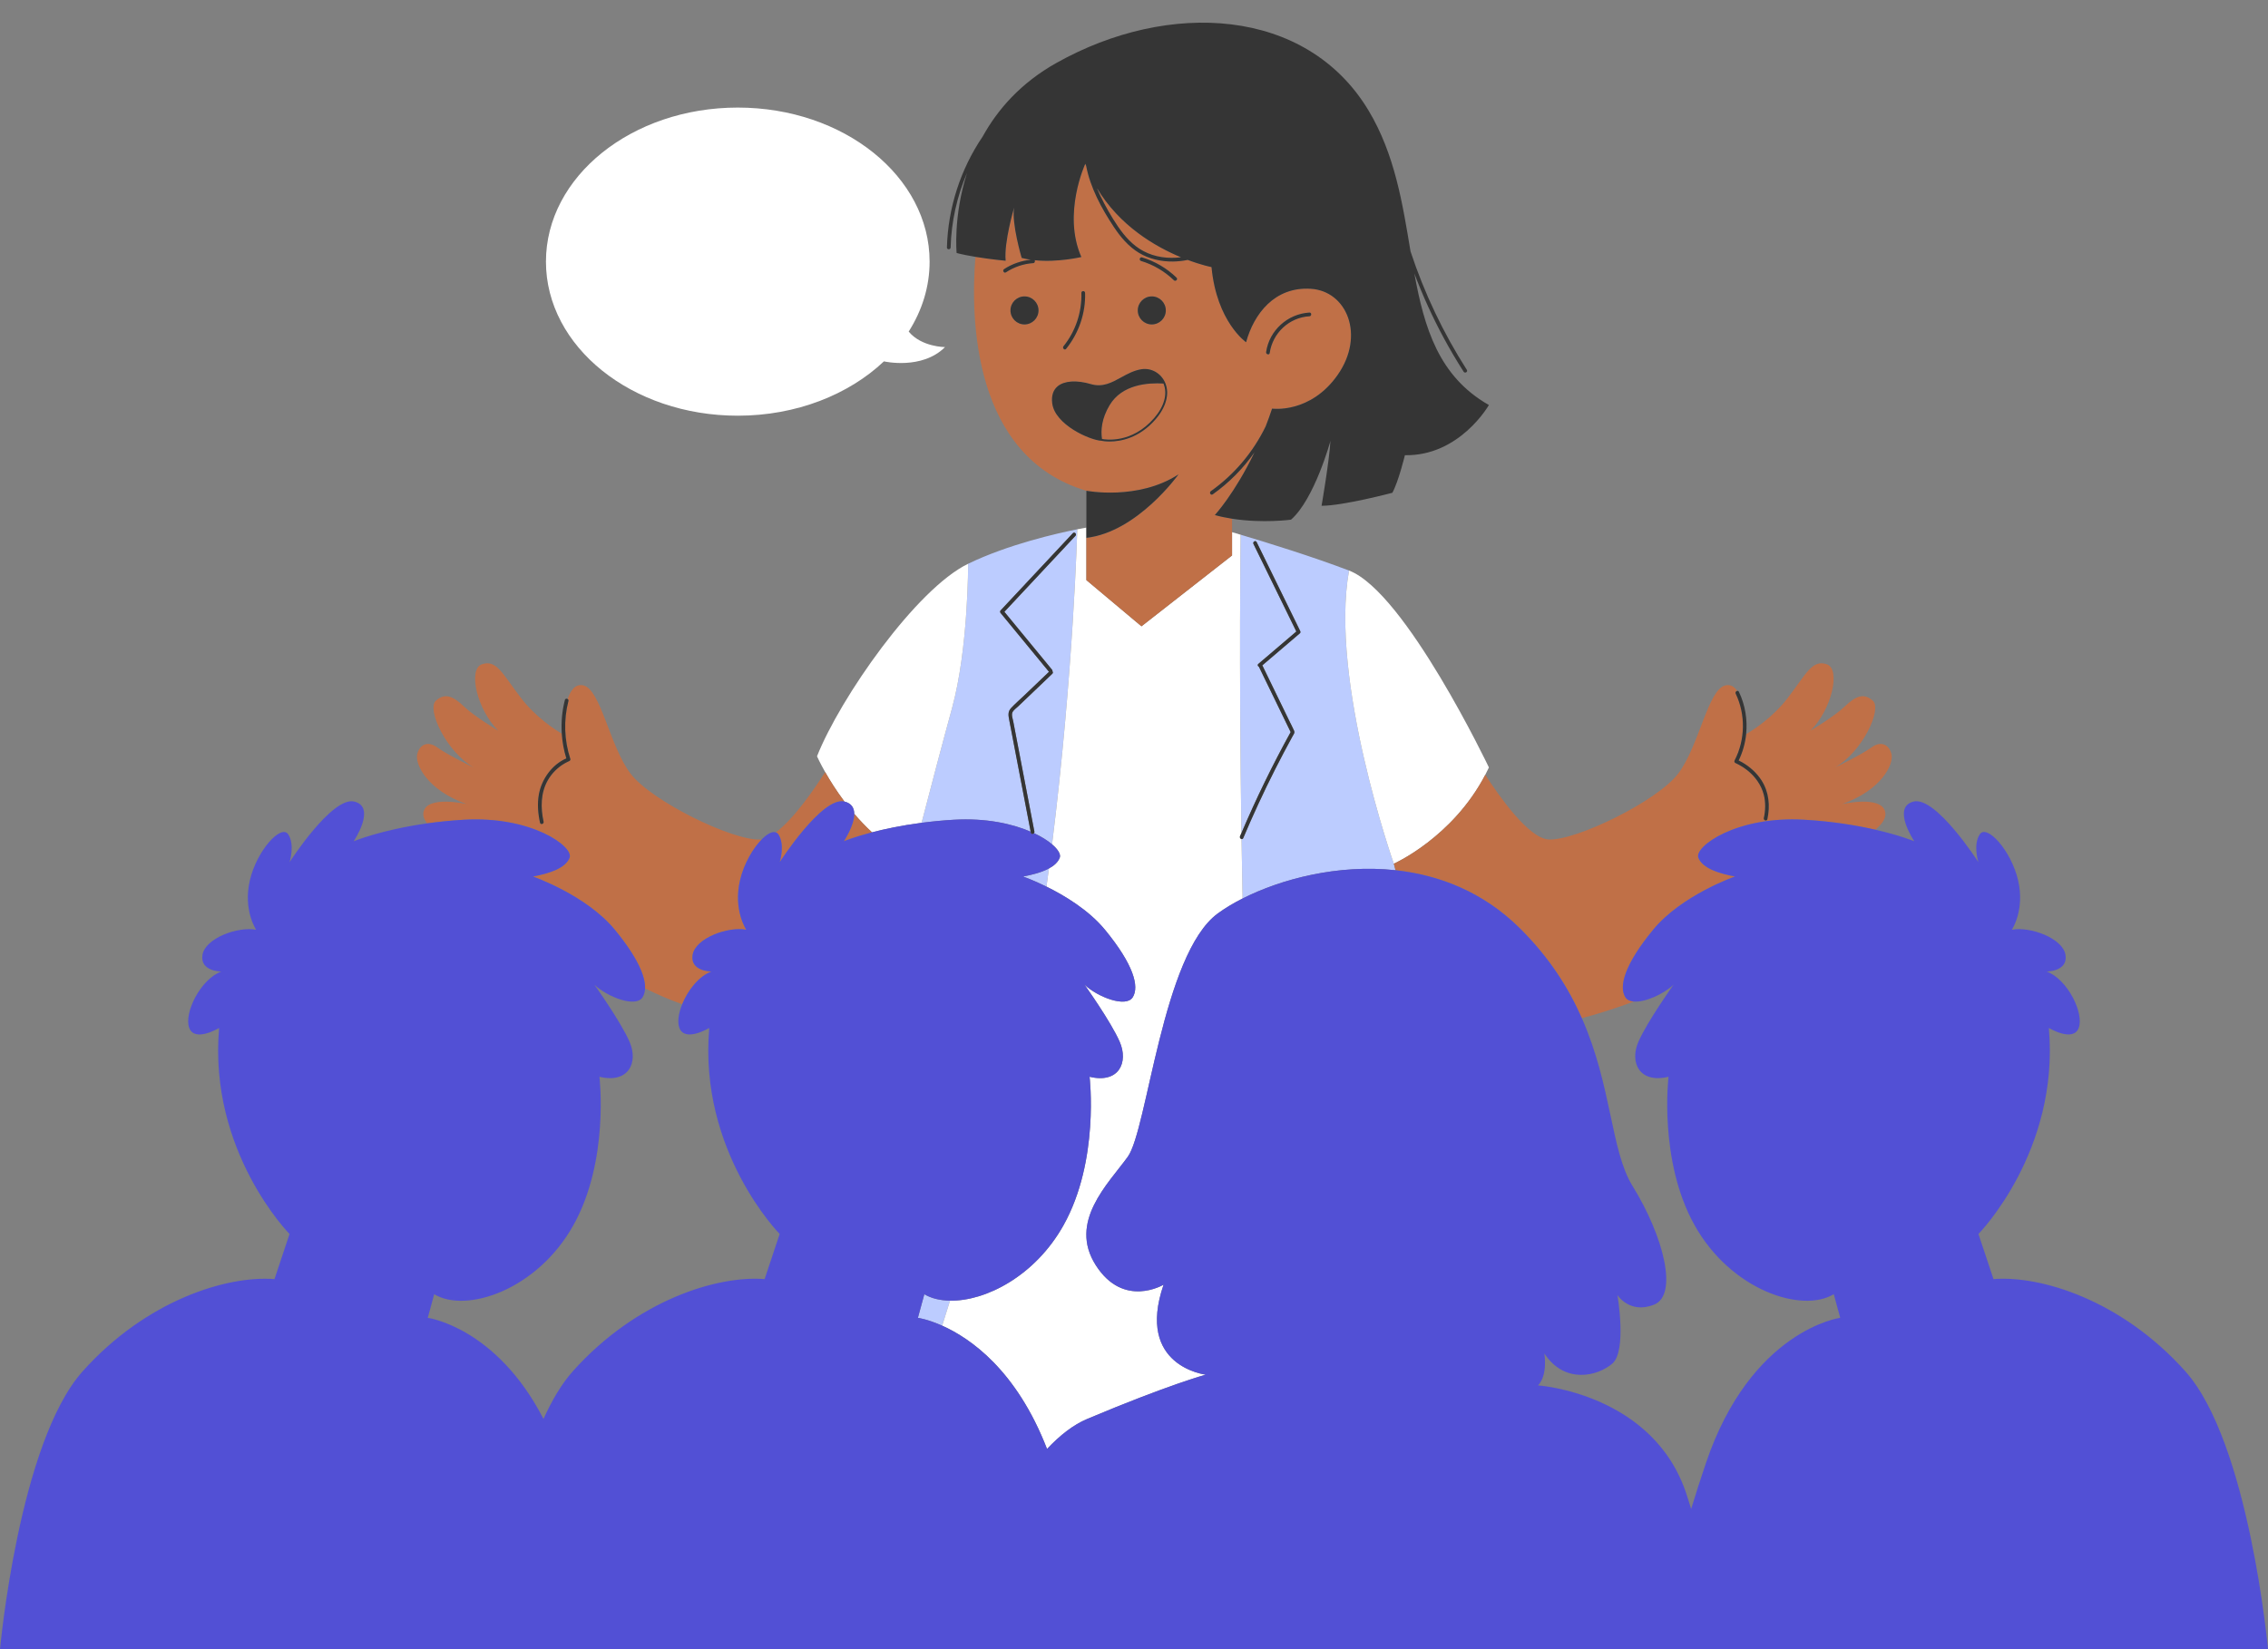 <?xml version="1.0" encoding="UTF-8" standalone="no"?><svg xmlns="http://www.w3.org/2000/svg" xmlns:xlink="http://www.w3.org/1999/xlink" fill="#000000" height="363.7" preserveAspectRatio="xMidYMid meet" version="1" viewBox="0.0 -5.0 500.0 363.7" width="500" zoomAndPan="magnify"><rect x="0.0" y="-5.0" width="500.0" height="363.7" fill="#808080" stroke="none"/><g id="change1_1"><path d="M225.549,188.27c1.988-0.368,4.101-0.911,5.697-1.771c-0.176,1.327-0.357,2.659-0.543,3.997 C227.724,189.027,225.549,188.27,225.549,188.27z M202.36,285.58c0,0,2.135,0.294,5.345,1.726c0.562-1.765,1.143-3.614,1.734-5.515 c-2.174-0.039-4.125-0.492-5.66-1.417L202.36,285.58z M209.881,151.153c-2.154,7.855-4.863,18.184-6.708,25.274 c2.188-0.286,4.542-0.524,7.078-0.673c7.102-0.418,12.906,0.883,16.963,2.626c-0.557-2.905-1.114-5.81-1.672-8.714 c-1.014-5.286-2.028-10.571-3.042-15.856c-0.195-1.015-0.368-1.856,0.393-2.674c0.887-0.955,1.894-1.819,2.836-2.719 c1.843-1.761,3.687-3.522,5.53-5.283c-3.555-4.321-7.109-8.642-10.664-12.962c-0.144-0.175-0.161-0.404,0-0.577 c5.308-5.675,10.616-11.35,15.924-17.025c0.359-0.384,0.935,0.194,0.577,0.577c-5.224,5.585-10.448,11.17-15.672,16.755 c3.503,4.258,7.006,8.516,10.509,12.773c0.092,0.111,0.109,0.234,0.087,0.348c0.123,0.146,0.159,0.359-0.019,0.53 c-2.059,1.967-4.118,3.935-6.177,5.902c-0.451,0.43-0.901,0.86-1.352,1.291c-0.391,0.374-1.031,0.811-1.264,1.309 c-0.275,0.589,0.065,1.469,0.181,2.072c0.119,0.622,0.238,1.244,0.358,1.865c0.477,2.487,0.954,4.975,1.431,7.461 c0.954,4.974,1.909,9.949,2.863,14.923c0.026,0.137-0.013,0.25-0.082,0.337c1.679,0.784,3.013,1.637,3.973,2.454 c4.746-37.989,5.555-69.457,5.555-69.457c-4.403,0.881-15.201,3.316-24.057,7.601C213.431,119.31,213.507,137.93,209.881,151.153z M307.279,185.447c0,0-14.244-40.443-9.873-64.642c-8.03-3.061-17.919-6.122-23.899-7.905c0,0-0.383,28.433,0.178,65.781 c3.243-7.596,6.86-15.027,10.85-22.259c-2.33-4.796-4.66-9.593-6.991-14.389c-0.244-0.107-0.394-0.42-0.136-0.64 c2.793-2.383,5.586-4.765,8.38-7.147c-3.151-6.437-6.303-12.874-9.454-19.31c-0.23-0.47,0.473-0.883,0.704-0.412 c3.202,6.54,6.404,13.08,9.605,19.62c0.076,0.154,0.08,0.372-0.064,0.494c-2.763,2.357-5.526,4.713-8.289,7.07 c1.376,2.833,2.752,5.665,4.128,8.497c0.624,1.285,1.248,2.569,1.872,3.854c0.33,0.68,0.697,1.353,0.995,2.047 c0.21,0.488-0.071,0.765-0.318,1.216c-1.337,2.434-2.632,4.891-3.885,7.369c-2.506,4.957-4.84,9.999-7.004,15.114 c-0.078,0.184-0.228,0.236-0.373,0.205c0.066,4.267,0.146,8.646,0.238,13.108c8.417-4.26,20.972-7.612,33.713-6.233 C307.529,186.388,307.403,185.909,307.279,185.447z" fill="#bcccff"/></g><g id="change2_1"><path d="M194.887,74.666c-7.757,7.335-19.317,11.995-32.237,11.995c-23.356,0-42.291-15.209-42.291-33.971 c0-18.762,18.934-33.971,42.291-33.971c23.356,0,42.29,15.209,42.29,33.971c0,5.553-1.669,10.79-4.611,15.419 c2.824,3.421,8.007,3.424,8.007,3.424c-5.084,5.084-13.457,3.15-13.457,3.15L194.887,74.666z M297.406,120.805 c-4.371,24.199,9.873,64.642,9.873,64.642s12.945-5.746,20.164-19.612c0.274-0.527,0.543-1.062,0.8-1.613 C328.242,164.222,309.823,125.535,297.406,120.805z M273.373,179.392c0.101-0.238,0.21-0.473,0.312-0.711 c-0.561-37.348-0.178-65.781-0.178-65.781c-0.688-0.205-1.312-0.389-1.888-0.558v5.134l-19.97,15.623l-12.147-10.188v-9.316v-2.26 H239.5c0,0-0.739,0.125-2.012,0.375c0,0-0.81,31.468-5.555,69.457c1.357,1.153,1.965,2.23,1.708,2.932 c-0.37,1.003-1.25,1.783-2.395,2.4c-0.176,1.327-0.357,2.659-0.543,3.997c3.957,1.952,9.333,5.162,12.925,9.54 c6.296,7.674,7.576,12.495,6.1,14.856c-1.476,2.361-7.674,0-10.625-2.755c0,0,5.78,8.071,7.749,12.582 c1.968,4.511-0.164,9.268-6.643,7.709c0,0,2.24,18.48-5.755,32.755c-6.26,11.177-17.172,16.749-25.014,16.607 c-0.592,1.901-1.172,3.75-1.734,5.515c6.187,2.76,16.384,9.777,23.124,27.187c2.812-2.985,5.78-5.322,8.85-6.615 c17.953-7.559,26.142-9.764,26.142-9.764s-15.5-1.806-9.3-19.843c0,0-8.794,5.31-14.927-4.263s2.692-17.949,7.03-23.933 c4.338-5.983,7.625-44.693,19.844-53.654c1.525-1.118,3.371-2.24,5.475-3.305c-0.093-4.463-0.172-8.842-0.238-13.108 C273.469,179.958,273.247,179.687,273.373,179.392z M213.431,119.31c-11.422,5.518-28.178,29.505-33.316,42.45 c0,0,0.609,1.375,1.802,3.481c1.005,1.774,2.425,4.066,4.254,6.503c0.004,0.001,0.009,0.001,0.013,0.002 c1.585,0.396,2.129,1.449,2.142,2.692c1.182,1.385,2.49,2.769,3.918,4.089c2.801-0.732,6.491-1.521,10.929-2.1 c1.844-7.09,4.553-17.419,6.708-25.274C213.507,137.93,213.431,119.31,213.431,119.31z" fill="#ffffff"/></g><g id="change3_1"><path d="M163.144,189.102c-1.536,6.604,1.382,10.905,1.382,10.905c-3.994-0.768-11.213,1.843-11.827,5.529 c-0.614,3.687,4.147,3.687,4.147,3.687c-2.779,1.019-5.215,4.162-6.447,7.203c-0.036-0.013-0.071-0.024-0.107-0.037 c-2.76-0.984-5.457-2.156-8.079-3.449c0.108-2.702-1.745-6.937-6.641-12.905c-6.297-7.674-18.079-11.765-18.079-11.765 c3.414-0.632,7.206-1.77,8.091-4.172c0.885-2.402-8.344-9.229-23.389-8.344c-2.905,0.171-5.585,0.454-8.029,0.798 c-0.654-0.834-0.989-1.694-0.787-2.558c0.86-3.681,9.489-1.697,9.489-1.697c-8.832-3.139-11.332-8.831-10.906-10.906 c0.426-2.075,2.234-3.192,4.416-1.596s8.045,4.429,8.045,4.429c-6.113-3.538-10.383-12.862-8.345-14.706 c2.038-1.844,3.881-0.97,6.21,1.262c2.329,2.232,7.569,5.337,7.569,5.337c-4.658-4.561-6.792-13.585-3.59-14.653 c3.202-1.067,4.464,2.038,8.54,7.375c3.293,4.313,7.535,7.04,9.042,7.928c0.12,1.846,0.452,3.678,1.006,5.458 c-3.177,1.356-5.466,4.618-6.057,7.94c-0.369,2.077-0.196,4.188,0.255,6.238c0.113,0.512,0.899,0.295,0.787-0.217 c-0.673-3.054-0.658-6.35,0.924-9.132c0.893-1.57,2.22-2.879,3.789-3.773c0.224-0.128,0.454-0.246,0.688-0.355 c0.181-0.084,0.06-0.034,0.208-0.089c0.199-0.074,0.358-0.278,0.285-0.502c-1.352-4.135-1.502-8.56-0.419-12.774 c0.05-0.195-0.035-0.346-0.166-0.431c0.651-1.985,1.736-3.391,3.437-3.008c3.881,0.873,5.78,13.325,10.407,19.439 c4.627,6.115,22.64,14.873,28.589,14.542c0.125-0.007,0.254-0.031,0.382-0.053C166.051,181.978,164.001,185.419,163.144,189.102z M181.917,165.24c-2.31,3.633-6.848,10.28-10.878,13.3c0.212,0.077,0.406,0.202,0.554,0.424c1.536,2.304,0.307,6.144,0.307,6.144 s9.353-14.565,14.271-13.365C184.342,169.307,182.922,167.015,181.917,165.24z M188.326,174.438 c0.027,2.61-2.296,6.063-2.296,6.063s2.209-0.926,6.214-1.974C190.816,177.207,189.508,175.823,188.326,174.438z M406.109,172.297 c8.832-3.139,11.332-8.831,10.906-10.906c-0.426-2.075-2.234-3.192-4.416-1.596s-8.045,4.429-8.045,4.429 c6.113-3.538,10.383-12.862,8.345-14.706c-2.038-1.844-3.881-0.97-6.21,1.262c-2.329,2.232-7.569,5.337-7.569,5.337 c4.658-4.561,6.792-13.585,3.59-14.653c-3.202-1.067-4.464,2.038-8.54,7.375c-3.444,4.51-7.914,7.28-9.221,8.032 c-0.206,2.005-0.755,3.977-1.648,5.815c0.251,0.12,0.499,0.247,0.739,0.384c1.71,0.977,3.23,2.339,4.298,4 c1.646,2.562,1.925,5.611,1.297,8.544c-0.11,0.514-0.896,0.295-0.787-0.217c0.365-1.705,0.433-3.471-0.007-5.168 c-0.563-2.172-1.914-4.032-3.662-5.413c-0.567-0.448-1.178-0.846-1.814-1.188c-0.19-0.103-0.383-0.198-0.578-0.29 c-0.124-0.058-0.176-0.077-0.14-0.062c-0.251-0.099-0.375-0.346-0.244-0.599c2.358-4.548,2.456-10.103,0.246-14.727 c-0.142-0.297,0.085-0.57,0.329-0.614c-0.636-0.938-1.477-1.464-2.586-1.214c-3.881,0.873-5.78,13.325-10.407,19.439 c-4.627,6.115-22.64,14.873-28.589,14.542c-4.337-0.241-10.779-9.349-13.953-14.269c-7.219,13.866-20.164,19.612-20.164,19.612 c0.125,0.462,0.25,0.941,0.377,1.437c9.592,1.038,19.29,4.758,27.405,12.796c6.556,6.495,10.774,13.251,13.676,19.827 c3.128-0.83,6.435-1.864,9.95-3.117c0.491-0.175,0.977-0.366,1.464-0.552c-0.812-0.075-1.46-0.367-1.822-0.946 c-1.476-2.361-0.197-7.182,6.1-14.856c6.297-7.674,18.079-11.765,18.079-11.765c-3.414-0.632-7.206-1.77-8.091-4.172 c-0.885-2.402,8.344-9.229,23.389-8.344c6.333,0.373,11.609,1.273,15.616,2.19c1.52-1.25,2.495-2.597,2.178-3.95 C414.739,170.313,406.109,172.297,406.109,172.297z M294.931,77.622c-6.032,8.666-14.492,7.481-14.492,7.481 c-0.449,1.363-0.923,2.649-1.407,3.9c-2.752,5.682-6.927,10.646-12.091,14.297c-0.425,0.301-0.018,1.008,0.412,0.705 c3.59-2.539,6.688-5.688,9.206-9.254c-4.318,9.012-8.734,13.818-8.734,13.818c1.257,0.351,2.533,0.608,3.793,0.807v2.967v5.134 l-19.97,15.623l-12.147-10.188v-9.316c11.284-1.304,20.312-13.995,20.312-13.995c-8.94,5.818-20.312,3.612-20.312,3.612 c-25.077-7.479-25.562-37.938-24.455-51.578c3.388,0.559,6.66,0.86,6.66,0.86c-0.416-4.053,1.871-11.744,1.871-11.744 c-0.624,3.43,1.663,11.121,1.663,11.121c0.654,0.175,1.329,0.303,2.009,0.402c-2.096,0.218-4.122,0.904-5.887,2.065 c-0.437,0.287-0.028,0.994,0.412,0.704c1.791-1.178,3.856-1.883,5.997-2.021c0.359-0.023,0.466-0.413,0.331-0.645 c5.108,0.53,10.288-0.707,10.288-0.707c-4.218-9.561,0.873-20.561,0.873-20.561c0.06,0.163,0.129,0.315,0.191,0.476 c0.926,4.832,3.406,9.395,6.087,13.436c1.479,2.229,3.246,4.339,5.563,5.733c2.254,1.356,4.904,1.949,7.52,1.91 c1.083-0.016,2.16-0.139,3.219-0.352c3.119,1.167,5.248,1.583,5.248,1.583c1.142,12.098,7.622,16.568,7.622,16.568 c1.7-6.225,6.286-12.296,14.272-11.786S300.963,68.956,294.931,77.622z M228.949,63.445c0-1.707-1.384-3.091-3.091-3.091 s-3.091,1.384-3.091,3.091c0,1.708,1.384,3.091,3.091,3.091S228.949,65.153,228.949,63.445z M250.832,63.445 c0,1.708,1.384,3.091,3.091,3.091s3.091-1.384,3.091-3.091c0-1.707-1.384-3.091-3.091-3.091S250.832,61.738,250.832,63.445z M235.035,71.92c2.806-3.477,4.31-7.864,4.182-12.335c-0.015-0.524-0.831-0.526-0.815,0c0.121,4.243-1.273,8.451-3.943,11.758 C234.132,71.748,234.706,72.329,235.035,71.92z M256.909,79.498c-0.882-2.172-3.056-3.439-5.282-3.083 c-1.66,0.264-3.091,1.049-4.475,1.809c-2.094,1.149-4.072,2.234-6.657,1.471c-3.138-0.931-5.883-0.747-7.344,0.492 c-0.987,0.837-1.385,2.094-1.18,3.735c0.592,4.747,8.354,8.157,10.878,8.27l0.083,0.017c0.19,0.037,0.807,0.141,1.709,0.141 c2.301,0,6.456-0.678,10.102-4.883C257.079,84.768,257.868,81.864,256.909,79.498z M259.375,56.219 c-2.141-2.072-4.753-3.605-7.605-4.466c-0.503-0.152-0.719,0.635-0.217,0.786c2.718,0.82,5.205,2.282,7.245,4.256 C259.176,57.161,259.753,56.585,259.375,56.219z M288.676,63.92c-4.806,0.284-8.853,3.921-9.546,8.705 c-0.074,0.514,0.711,0.735,0.786,0.217c0.64-4.415,4.286-7.842,8.76-8.106C289.197,64.705,289.201,63.889,288.676,63.92z M246.497,44.985c1.469,2.148,3.25,4.143,5.574,5.379c2.552,1.357,5.457,1.72,8.295,1.366c-5.653-2.337-13.581-6.918-18.575-15.326 c0.232,0.557,0.474,1.109,0.734,1.652C243.671,40.448,245,42.795,246.497,44.985z M256.487,79.563 c-3.428-0.194-9.13,0.181-11.874,4.791c-1.738,2.925-1.965,5.479-1.67,7.443l0.068,0.012c0.65,0.126,6.5,1.071,11.424-4.609 c2.232-2.578,2.996-5.329,2.097-7.548C256.519,79.62,256.5,79.594,256.487,79.563z" fill="#c07047"/></g><g id="change4_1"><path d="M500,358.694H380.204h-14.079H241.931h-34.694h-73.362h-25.819H0c0,0,4.145-45.592,18.237-61.342 c14.092-15.75,31.914-21.138,42.276-20.31l3.315-9.947c0,0-17.914-18.196-15.52-45.431c0,0-5.355,3.226-6.584,0 c-1.229-3.226,2.458-10.752,7.065-12.441c0,0-4.762,0-4.147-3.687c0.615-3.686,7.833-6.297,11.827-5.529 c0,0-2.918-4.301-1.382-10.905c1.536-6.605,6.912-12.441,8.448-10.138c1.536,2.304,0.307,6.144,0.307,6.144 s9.37-14.592,14.285-13.363c4.915,1.229-0.153,8.755-0.153,8.755s5.981-2.513,16.192-3.949c2.444-0.344,5.124-0.627,8.029-0.798 c15.044-0.885,24.273,5.942,23.389,8.344c-0.885,2.402-4.678,3.54-8.091,4.172c0,0,11.782,4.091,18.079,11.765 c4.896,5.968,6.75,10.203,6.641,12.905c-0.031,0.772-0.213,1.426-0.542,1.951c-1.476,2.361-7.674,0-10.625-2.755 c0,0,5.781,8.071,7.749,12.582s-0.164,9.268-6.643,7.709c0,0,2.24,18.48-5.755,32.755c-7.995,14.275-23.604,19.452-30.674,15.19 l-1.419,5.206c0,0,15.083,2.036,25.514,22.292c1.878-4.144,4.026-7.783,6.475-10.52c14.092-15.75,31.915-21.138,42.276-20.31 l3.316-9.947c0,0-17.914-18.196-15.52-45.431c0,0-5.355,3.226-6.584,0c-0.487-1.28-0.192-3.237,0.618-5.238 c1.232-3.042,3.668-6.184,6.447-7.203c0,0-4.761,0-4.147-3.687c0.614-3.686,7.833-6.297,11.827-5.529c0,0-2.918-4.301-1.382-10.905 c0.856-3.684,2.907-7.124,4.82-9.051c1.187-1.195,2.311-1.789,3.074-1.511c0.212,0.077,0.406,0.202,0.554,0.424 c1.536,2.304,0.307,6.144,0.307,6.144s9.353-14.565,14.271-13.365c0.004,0.001,0.009,0.001,0.013,0.002 c1.585,0.396,2.129,1.449,2.142,2.692c0.027,2.61-2.296,6.063-2.296,6.063s2.209-0.926,6.214-1.974 c2.801-0.732,6.491-1.521,10.929-2.1c2.188-0.286,4.542-0.524,7.078-0.673c7.102-0.418,12.906,0.883,16.963,2.626 c0.014,0.071,0.027,0.142,0.041,0.212c0.072,0.378,0.512,0.359,0.704,0.121c1.679,0.784,3.013,1.637,3.973,2.454 c1.357,1.153,1.965,2.23,1.708,2.932c-0.37,1.003-1.25,1.783-2.395,2.4c-1.596,0.861-3.708,1.403-5.697,1.771 c0,0,2.175,0.757,5.154,2.226c3.957,1.952,9.333,5.162,12.925,9.54c6.296,7.674,7.576,12.495,6.1,14.856 c-1.476,2.361-7.674,0-10.625-2.755c0,0,5.78,8.071,7.749,12.582c1.968,4.511-0.164,9.268-6.643,7.709c0,0,2.24,18.48-5.755,32.755 c-6.26,11.177-17.172,16.749-25.014,16.607c-2.174-0.039-4.125-0.492-5.66-1.417l-1.42,5.206c0,0,2.135,0.294,5.345,1.726 c6.187,2.76,16.384,9.777,23.124,27.187c2.812-2.985,5.78-5.322,8.85-6.615c17.953-7.559,26.142-9.764,26.142-9.764 s-15.5-1.806-9.3-19.843c0,0-8.794,5.31-14.927-4.263s2.692-17.949,7.03-23.933c4.338-5.983,7.625-44.693,19.844-53.654 c1.525-1.118,3.371-2.24,5.475-3.305c8.417-4.26,20.972-7.612,33.713-6.233c9.592,1.038,19.29,4.758,27.405,12.796 c6.556,6.495,10.774,13.251,13.676,19.827c6.652,15.074,6.348,29.192,11.168,36.991c6.924,11.201,10.108,24.063,4.735,26.19 c-5.373,2.126-8.059-2.127-8.059-2.127s2.126,12.312-1.12,15.11c-3.246,2.798-10.521,4.589-14.998-2.239 c0,0,0.833,4.725-1.383,7.051c0,0,25.581,1.723,32.796,24.202c0.333,1.039,0.649,2.046,0.958,3.038 c0.941-3.093,2.013-6.441,3.237-10.062c9.947-29.428,29.624-32.082,29.624-32.082l-1.42-5.206 c-7.07,4.262-22.679-0.916-30.674-15.19c-7.995-14.275-5.754-32.755-5.754-32.755c-6.479,1.558-8.611-3.199-6.643-7.709 s7.749-12.582,7.749-12.582c-2.228,2.08-6.303,3.932-8.804,3.701c-0.812-0.075-1.46-0.367-1.822-0.946 c-1.476-2.361-0.197-7.182,6.1-14.856c6.297-7.674,18.079-11.765,18.079-11.765c-3.414-0.632-7.206-1.77-8.091-4.172 c-0.885-2.402,8.344-9.229,23.389-8.344c6.333,0.373,11.609,1.273,15.616,2.19c5.512,1.262,8.605,2.557,8.605,2.557 s-5.069-7.526-0.153-8.755c4.915-1.229,14.285,13.363,14.285,13.363s-1.229-3.84,0.307-6.144c1.536-2.304,6.912,3.533,8.448,10.138 c1.536,6.604-1.382,10.905-1.382,10.905c3.994-0.768,11.212,1.843,11.827,5.529c0.614,3.687-4.147,3.687-4.147,3.687 c4.608,1.689,8.294,9.216,7.066,12.441c-1.229,3.226-6.584,0-6.584,0c2.394,27.235-15.52,45.431-15.52,45.431l3.316,9.947 c10.362-0.829,28.184,4.56,42.276,20.31C495.855,313.102,500,358.694,500,358.694z" fill="#5250d5"/></g><g id="change5_1"><path d="M311.807,55.302c1.826,4.841,3.973,9.562,6.427,14.12c1.383,2.569,2.866,5.083,4.438,7.541 c0.282,0.441,0.988,0.032,0.704-0.412c-5.207-8.143-9.38-16.928-12.411-26.106c-1.735-10.39-3.429-21.392-9.276-31.11 C288.011-3.395,257.638-5.005,232.897,8.875c-7.889,4.426-12.976,10.291-16.256,16.227c-4.889,7.198-7.648,15.758-7.884,24.465 c-0.015,0.525,0.801,0.524,0.815,0c0.154-5.677,1.406-11.277,3.629-16.47c-3.087,9.62-2.304,17.688-2.304,17.688 c1.242,0.328,2.706,0.611,4.149,0.849c3.388,0.559,6.66,0.86,6.66,0.86c-0.416-4.053,1.871-11.744,1.871-11.744 c-0.624,3.43,1.663,11.121,1.663,11.121c0.654,0.175,1.329,0.303,2.009,0.402c-2.096,0.218-4.122,0.904-5.887,2.065 c-0.437,0.287-0.028,0.994,0.412,0.704c1.791-1.178,3.856-1.883,5.997-2.021c0.359-0.023,0.466-0.413,0.331-0.645 c5.108,0.53,10.288-0.707,10.288-0.707c-4.218-9.561,0.873-20.561,0.873-20.561c0.06,0.163,0.129,0.315,0.191,0.476 c0.926,4.832,3.406,9.395,6.087,13.436c1.479,2.229,3.246,4.339,5.563,5.733c2.254,1.356,4.904,1.949,7.52,1.91 c1.083-0.016,2.16-0.139,3.219-0.352c3.119,1.167,5.248,1.583,5.248,1.583c1.142,12.098,7.622,16.568,7.622,16.568 c1.7-6.225,6.286-12.296,14.272-11.786s11.979,10.28,5.947,18.946c-6.032,8.666-14.492,7.481-14.492,7.481 c-0.449,1.363-0.923,2.649-1.407,3.9c-2.752,5.682-6.927,10.646-12.091,14.297c-0.425,0.301-0.018,1.008,0.412,0.705 c3.59-2.539,6.688-5.688,9.206-9.254c-4.318,9.012-8.734,13.818-8.734,13.818c1.257,0.351,2.533,0.608,3.793,0.807 c6.739,1.061,12.994,0.213,12.994,0.213c5.194-4.544,8.697-17.369,8.697-17.369c-0.286,4.651-1.958,14.303-1.958,14.303 c4.778,0,15.609-2.867,15.609-2.867c1.381-2.549,2.761-8.283,2.761-8.283c12.105,0.212,18.519-11.067,18.519-11.067 C317.167,78.006,313.997,67.291,311.807,55.302z M252.072,50.364c-2.325-1.236-4.105-3.231-5.574-5.379 c-1.497-2.19-2.826-4.537-3.971-6.929c-0.26-0.543-0.502-1.096-0.734-1.652c4.994,8.408,12.922,12.989,18.575,15.326 C257.528,52.084,254.623,51.721,252.072,50.364z M250.832,63.445c0-1.707,1.384-3.091,3.091-3.091s3.091,1.384,3.091,3.091 c0,1.708-1.384,3.091-3.091,3.091S250.832,65.153,250.832,63.445z M225.858,66.536c-1.707,0-3.091-1.384-3.091-3.091 c0-1.707,1.384-3.091,3.091-3.091s3.091,1.384,3.091,3.091C228.949,65.153,227.565,66.536,225.858,66.536z M234.459,71.344 c2.669-3.308,4.064-7.515,3.943-11.758c-0.015-0.526,0.8-0.524,0.815,0c0.128,4.471-1.375,8.858-4.182,12.335 C234.706,72.329,234.132,71.748,234.459,71.344z M251.553,52.54c-0.502-0.151-0.287-0.938,0.217-0.786 c2.852,0.86,5.464,2.394,7.605,4.466c0.378,0.366-0.199,0.941-0.577,0.577C256.758,54.822,254.271,53.36,251.553,52.54z M231.971,83.922c0.592,4.747,8.354,8.157,10.878,8.27l0.083,0.017c0.19,0.037,0.807,0.141,1.709,0.141 c2.301,0,6.456-0.678,10.102-4.883c2.336-2.698,3.125-5.603,2.166-7.968c-0.882-2.172-3.056-3.439-5.282-3.083 c-1.66,0.264-3.091,1.049-4.475,1.809c-2.094,1.149-4.072,2.234-6.657,1.471c-3.138-0.931-5.883-0.747-7.344,0.492 C232.164,81.024,231.767,82.281,231.971,83.922z M254.435,87.199c-4.924,5.68-10.774,4.735-11.424,4.609l-0.068-0.012 c-0.295-1.964-0.068-4.518,1.67-7.443c2.744-4.61,8.445-4.985,11.874-4.791c0.013,0.031,0.032,0.058,0.045,0.089 C257.431,81.87,256.667,84.621,254.435,87.199z M279.13,72.625c0.693-4.784,4.74-8.421,9.546-8.705 c0.525-0.031,0.521,0.785,0,0.815c-4.474,0.265-8.12,3.692-8.76,8.106C279.841,73.361,279.055,73.139,279.13,72.625z M259.814,99.599c0,0-9.029,12.691-20.312,13.995v-2.26v-8.123C239.502,103.211,250.874,105.417,259.814,99.599z M237.096,113.146 c-5.224,5.585-10.448,11.17-15.672,16.755c3.503,4.258,7.006,8.516,10.509,12.773c0.092,0.111,0.109,0.234,0.087,0.348 c0.123,0.146,0.159,0.359-0.019,0.53c-2.059,1.967-4.118,3.935-6.177,5.902c-0.451,0.43-0.901,0.86-1.352,1.291 c-0.391,0.374-1.031,0.811-1.264,1.309c-0.275,0.589,0.065,1.469,0.181,2.072c0.119,0.622,0.238,1.244,0.358,1.865 c0.477,2.487,0.954,4.975,1.431,7.461c0.954,4.974,1.909,9.949,2.863,14.923c0.026,0.137-0.013,0.25-0.082,0.337 c-0.192,0.238-0.632,0.257-0.704-0.121c-0.014-0.071-0.027-0.142-0.041-0.212c-0.557-2.905-1.114-5.81-1.672-8.714 c-1.014-5.286-2.028-10.571-3.042-15.856c-0.195-1.015-0.368-1.856,0.393-2.674c0.887-0.955,1.894-1.819,2.836-2.719 c1.843-1.761,3.687-3.522,5.53-5.283c-3.555-4.321-7.109-8.642-10.664-12.962c-0.144-0.175-0.161-0.404,0-0.577 c5.308-5.675,10.616-11.35,15.924-17.025C236.879,112.185,237.455,112.763,237.096,113.146z M286.643,134.144 c0.076,0.154,0.08,0.372-0.064,0.494c-2.763,2.357-5.526,4.713-8.289,7.07c1.376,2.833,2.752,5.665,4.128,8.497 c0.624,1.285,1.248,2.569,1.872,3.854c0.33,0.68,0.697,1.353,0.995,2.047c0.21,0.488-0.071,0.765-0.318,1.216 c-1.337,2.434-2.632,4.891-3.885,7.369c-2.506,4.957-4.84,9.999-7.004,15.114c-0.078,0.184-0.228,0.236-0.373,0.205 c-0.235-0.05-0.457-0.321-0.332-0.617c0.101-0.238,0.21-0.473,0.312-0.711c3.243-7.596,6.86-15.027,10.85-22.259 c-2.33-4.796-4.66-9.593-6.991-14.389c-0.244-0.107-0.394-0.42-0.136-0.64c2.793-2.383,5.586-4.765,8.38-7.147 c-3.151-6.437-6.303-12.874-9.454-19.31c-0.23-0.47,0.473-0.883,0.704-0.412C280.239,121.064,283.441,127.604,286.643,134.144z M125.734,162.335c0.074,0.224-0.085,0.428-0.285,0.502c-0.148,0.055-0.027,0.004-0.208,0.089 c-0.234,0.109-0.464,0.228-0.688,0.355c-1.568,0.895-2.896,2.203-3.789,3.773c-1.583,2.782-1.597,6.078-0.924,9.132 c0.113,0.512-0.674,0.729-0.787,0.217c-0.451-2.049-0.625-4.161-0.255-6.238c0.591-3.322,2.88-6.583,6.057-7.94 c-0.554-1.78-0.886-3.612-1.006-5.458c-0.161-2.484,0.056-4.992,0.681-7.423c0.081-0.314,0.41-0.35,0.62-0.214 c0.131,0.084,0.216,0.235,0.166,0.431C124.232,153.775,124.382,158.2,125.734,162.335z M389.636,175.615 c-0.11,0.514-0.896,0.295-0.787-0.217c0.365-1.705,0.433-3.471-0.007-5.168c-0.563-2.172-1.914-4.032-3.662-5.413 c-0.567-0.448-1.178-0.846-1.814-1.188c-0.19-0.103-0.383-0.198-0.578-0.29c-0.124-0.058-0.176-0.077-0.14-0.062 c-0.251-0.099-0.375-0.346-0.244-0.599c2.358-4.548,2.456-10.103,0.246-14.727c-0.142-0.297,0.085-0.57,0.329-0.614 c0.143-0.026,0.292,0.027,0.376,0.202c1.395,2.918,1.921,6.165,1.596,9.333c-0.206,2.005-0.755,3.977-1.648,5.815 c0.251,0.12,0.499,0.247,0.739,0.384c1.71,0.977,3.23,2.339,4.298,4C389.984,169.632,390.263,172.682,389.636,175.615z" fill="#353535"/></g></svg>